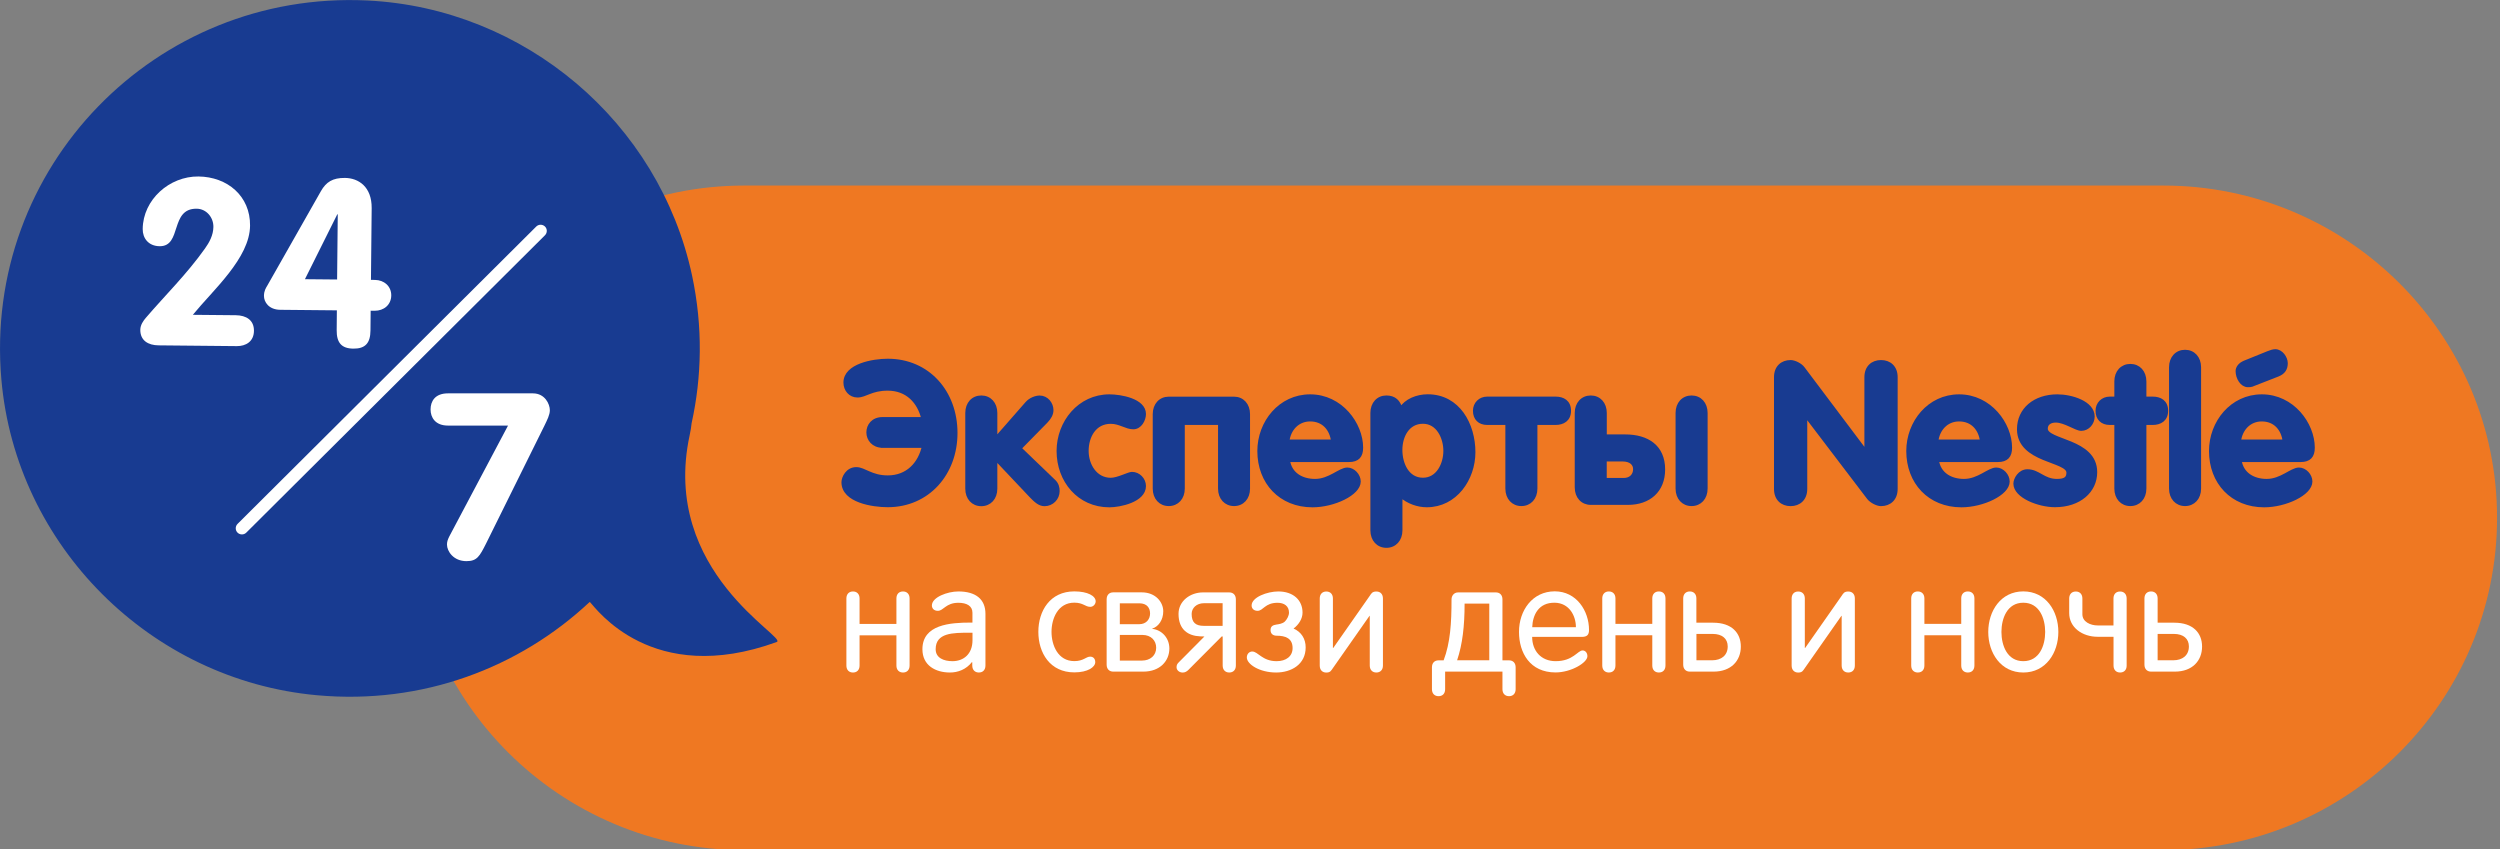 <svg width="212" height="72" viewBox="0 0 212 72" fill="none" xmlns="http://www.w3.org/2000/svg">
<rect x="0" y="0" width="212" height="72" fill="#808080" stroke="none"/>
<path d="M183.449 15.735H63.112C47.506 15.735 34.81 28.375 34.81 43.913C34.81 59.451 47.506 72.091 63.112 72.091H183.449C199.056 72.091 211.751 59.451 211.751 43.913C211.751 28.375 199.056 15.735 183.449 15.735Z" fill="#EF7822"/>
<path d="M72.891 56.438C72.891 56.803 72.678 57.03 72.332 57.03C71.987 57.03 71.774 56.803 71.774 56.438V50.748C71.774 50.384 71.992 50.156 72.332 50.156C72.673 50.156 72.891 50.384 72.891 50.748V52.908H76.016V50.748C76.016 50.384 76.229 50.156 76.575 50.156C76.915 50.156 77.133 50.384 77.133 50.748V56.438C77.133 56.803 76.92 57.03 76.575 57.03C76.234 57.03 76.016 56.803 76.016 56.438V53.874H72.891V56.438Z" fill="white"/>
<path d="M83.007 57.029C82.666 57.029 82.448 56.801 82.448 56.437V56.169L82.423 56.143C81.925 56.776 81.229 57.029 80.558 57.029C79.339 57.029 78.221 56.437 78.221 55.056C78.221 52.957 80.584 52.795 82.311 52.795H82.463V51.96C82.463 51.394 81.996 51.116 81.269 51.116C80.203 51.116 80.014 51.798 79.532 51.798C79.192 51.798 79.024 51.586 79.024 51.343C79.024 50.645 80.345 50.155 81.269 50.155C82.743 50.155 83.566 50.812 83.566 52.051V56.437C83.566 56.801 83.352 57.029 83.007 57.029ZM82.463 53.655H82.225C80.802 53.655 79.344 53.655 79.344 55.056C79.344 55.789 80.03 56.068 80.766 56.068C81.716 56.068 82.468 55.461 82.468 54.287V53.655H82.463Z" fill="white"/>
<path d="M91.1 50.15C92.243 50.15 92.913 50.539 92.913 50.994C92.913 51.222 92.72 51.46 92.456 51.46C92.024 51.46 91.862 51.106 91.1 51.106C89.718 51.106 89.169 52.446 89.169 53.584C89.169 54.722 89.718 56.062 91.1 56.062C91.887 56.062 92.09 55.683 92.446 55.683C92.7 55.683 92.878 55.85 92.878 56.148C92.878 56.563 92.258 57.018 91.1 57.018C89.042 57.018 88.052 55.364 88.052 53.579C88.052 51.809 89.042 50.15 91.1 50.15Z" fill="white"/>
<path d="M96.952 56.953H94.402C94.061 56.953 93.843 56.725 93.843 56.361V50.822C93.843 50.458 94.061 50.231 94.402 50.231H96.815C98.009 50.231 98.644 51.075 98.644 51.834C98.644 52.567 98.248 53.134 97.704 53.311V53.326C98.517 53.412 99.162 54.095 99.162 54.995C99.162 56.042 98.375 56.953 96.952 56.953ZM96.622 51.161H94.961V52.931H96.612C97.196 52.931 97.526 52.517 97.526 52.021C97.526 51.541 97.247 51.161 96.622 51.161ZM96.876 53.842H94.961V56.017H96.84C97.536 56.017 98.044 55.587 98.044 54.929C98.044 54.322 97.613 53.842 96.876 53.842Z" fill="white"/>
<path d="M104.242 57.029C103.902 57.029 103.683 56.801 103.683 56.437V53.974H103.597L100.778 56.806C100.651 56.932 100.498 57.033 100.295 57.033C99.99 57.033 99.772 56.821 99.772 56.588C99.772 56.411 99.812 56.31 99.965 56.158L102.134 53.974L101.778 53.963C100.778 53.923 99.939 53.417 99.939 52.056C99.939 50.959 100.94 50.236 102.007 50.236H104.242C104.583 50.236 104.801 50.463 104.801 50.827V56.442C104.801 56.801 104.583 57.029 104.242 57.029ZM103.683 51.151H102.109C101.458 51.151 101.052 51.566 101.052 52.062C101.052 52.77 101.367 53.073 102.093 53.073H103.678V51.151H103.683Z" fill="white"/>
<path d="M108.22 57.029C106.798 57.029 105.731 56.32 105.731 55.754C105.731 55.45 105.944 55.248 106.188 55.248C106.686 55.248 107.036 56.068 108.256 56.068C109.069 56.068 109.612 55.648 109.612 54.955C109.612 54.12 108.992 53.908 108.266 53.908C107.961 53.908 107.743 53.756 107.743 53.427C107.743 53.114 107.936 53.007 108.24 52.962C108.403 52.937 108.749 52.901 108.952 52.709C109.13 52.532 109.307 52.218 109.307 51.95C109.307 51.394 108.901 51.116 108.332 51.116C107.265 51.116 107.123 51.798 106.645 51.798C106.305 51.798 106.137 51.586 106.137 51.343C106.137 50.645 107.468 50.155 108.398 50.155C109.668 50.155 110.455 50.888 110.455 51.95C110.455 52.466 110.141 52.962 109.693 53.301C110.354 53.589 110.72 54.171 110.72 54.894C110.725 56.356 109.48 57.029 108.22 57.029Z" fill="white"/>
<path d="M116.714 57.029C116.374 57.029 116.156 56.801 116.156 56.437V52.228H116.13L113.031 56.654C112.879 56.867 112.818 57.033 112.472 57.033C112.127 57.033 111.914 56.806 111.914 56.442V50.752C111.914 50.387 112.132 50.16 112.472 50.16C112.813 50.16 113.031 50.387 113.031 50.752V54.95H113.057L116.156 50.524C116.293 50.322 116.369 50.16 116.714 50.16C117.06 50.16 117.273 50.387 117.273 50.752V56.442C117.273 56.801 117.055 57.029 116.714 57.029Z" fill="white"/>
<path d="M127.967 59.036C127.627 59.036 127.408 58.809 127.408 58.445V56.953H122.547V58.445C122.547 58.814 122.333 59.036 121.988 59.036C121.647 59.036 121.429 58.809 121.429 58.445V56.588C121.429 56.224 121.642 55.997 121.988 55.997H122.42C122.989 54.494 123.09 52.825 123.09 50.827C123.09 50.514 123.304 50.236 123.649 50.236H126.85C127.19 50.236 127.408 50.463 127.408 50.827V55.997H127.967C128.308 55.997 128.526 56.224 128.526 56.588V58.445C128.526 58.809 128.308 59.036 127.967 59.036ZM126.291 51.187H124.198C124.198 53.093 124.02 54.626 123.563 55.992H126.291V51.187Z" fill="white"/>
<path d="M129.928 54.019C129.928 55.167 130.665 56.067 131.92 56.067C133.403 56.067 133.784 55.157 134.206 55.157C134.409 55.157 134.612 55.334 134.612 55.648C134.612 56.194 133.23 57.023 131.91 57.023C129.75 57.023 128.811 55.369 128.811 53.584C128.811 51.763 129.954 50.145 131.844 50.145C133.683 50.145 134.749 51.798 134.749 53.417C134.749 53.806 134.612 54.009 134.13 54.009H129.928V54.019ZM133.637 53.184C133.637 52.223 133.078 51.136 131.849 51.111C130.467 51.085 129.969 52.158 129.933 53.184H133.637Z" fill="white"/>
<path d="M136.99 56.437C136.99 56.801 136.777 57.029 136.431 57.029C136.091 57.029 135.872 56.801 135.872 56.437V50.746C135.872 50.382 136.091 50.155 136.431 50.155C136.771 50.155 136.99 50.382 136.99 50.746V52.906H140.114V50.746C140.114 50.382 140.328 50.155 140.673 50.155C141.019 50.155 141.232 50.382 141.232 50.746V56.437C141.232 56.801 141.019 57.029 140.673 57.029C140.328 57.029 140.114 56.801 140.114 56.437V53.872H136.99V56.437Z" fill="white"/>
<path d="M145.276 52.805C146.851 52.805 147.623 53.675 147.623 54.828C147.623 56.027 146.8 56.953 145.311 56.953H143.295C142.954 56.953 142.736 56.725 142.736 56.361V50.746C142.736 50.382 142.954 50.155 143.295 50.155C143.635 50.155 143.853 50.382 143.853 50.746V52.805H145.276ZM145.23 53.756H143.858V55.992H145.189C145.962 55.992 146.51 55.577 146.51 54.818C146.51 54.171 146.053 53.756 145.23 53.756Z" fill="white"/>
<path d="M156.732 57.029C156.391 57.029 156.173 56.801 156.173 56.437V52.228H156.148L153.049 56.654C152.896 56.867 152.835 57.033 152.49 57.033C152.149 57.033 151.931 56.806 151.931 56.442V50.752C151.931 50.387 152.149 50.16 152.49 50.16C152.83 50.16 153.049 50.387 153.049 50.752V54.95H153.074L156.173 50.524C156.31 50.322 156.386 50.16 156.732 50.16C157.077 50.16 157.291 50.387 157.291 50.752V56.442C157.291 56.801 157.077 57.029 156.732 57.029Z" fill="white"/>
<path d="M163.189 56.437C163.189 56.801 162.976 57.029 162.63 57.029C162.29 57.029 162.071 56.801 162.071 56.437V50.746C162.071 50.382 162.29 50.155 162.63 50.155C162.97 50.155 163.189 50.382 163.189 50.746V52.906H166.313V50.746C166.313 50.382 166.527 50.155 166.872 50.155C167.218 50.155 167.431 50.382 167.431 50.746V56.437C167.431 56.801 167.218 57.029 166.872 57.029C166.527 57.029 166.313 56.801 166.313 56.437V53.872H163.189V56.437Z" fill="white"/>
<path d="M171.576 50.15C173.481 50.15 174.548 51.804 174.548 53.589C174.548 55.369 173.481 57.029 171.576 57.029C169.671 57.029 168.604 55.374 168.604 53.589C168.604 51.809 169.671 50.15 171.576 50.15ZM171.576 56.067C172.948 56.067 173.431 54.727 173.431 53.589C173.431 52.451 172.948 51.111 171.576 51.111C170.205 51.111 169.722 52.451 169.722 53.589C169.722 54.727 170.205 56.067 171.576 56.067Z" fill="white"/>
<path d="M179.786 57.029C179.446 57.029 179.227 56.801 179.227 56.437V53.999H177.881C176.586 53.999 175.468 53.215 175.468 51.991V50.752C175.468 50.387 175.686 50.16 176.027 50.16C176.367 50.16 176.586 50.387 176.586 50.752V52.092C176.586 52.724 177.256 53.038 177.891 53.038H179.222V50.752C179.222 50.387 179.436 50.16 179.781 50.16C180.121 50.16 180.34 50.387 180.34 50.752V56.442C180.345 56.801 180.127 57.029 179.786 57.029Z" fill="white"/>
<path d="M184.389 52.805C185.964 52.805 186.736 53.675 186.736 54.828C186.736 56.027 185.913 56.953 184.425 56.953H182.408C182.067 56.953 181.849 56.725 181.849 56.361V50.746C181.849 50.382 182.067 50.155 182.408 50.155C182.748 50.155 182.967 50.382 182.967 50.746V52.805H184.389ZM184.338 53.756H182.967V55.992H184.298C185.07 55.992 185.618 55.577 185.618 54.818C185.618 54.171 185.161 53.756 184.338 53.756Z" fill="white"/>
<path d="M74.843 37.823C74.04 37.823 73.618 37.237 73.618 36.67C73.618 36.084 74.02 35.517 74.843 35.517H78.282C77.932 34.065 76.926 32.978 75.28 32.978C73.872 32.978 73.4 33.559 72.714 33.559C72.094 33.559 71.673 33.044 71.673 32.442C71.673 30.975 74.055 30.57 75.28 30.57C78.699 30.57 81.046 33.241 81.046 36.716C81.046 40.17 78.683 42.861 75.28 42.861C74.04 42.861 71.505 42.492 71.505 40.894C71.505 40.509 71.856 39.761 72.612 39.761C73.298 39.761 73.872 40.464 75.28 40.464C76.956 40.464 77.998 39.326 78.333 37.828H74.843V37.823Z" fill="#183B91" stroke="#183B91" stroke-width="0.3" stroke-miterlimit="10"/>
<path d="M82.006 35.021C82.006 34.222 82.509 33.686 83.215 33.686C83.921 33.686 84.424 34.222 84.424 35.021V37.227L87.071 34.207C87.371 33.858 87.843 33.691 88.163 33.691C88.768 33.691 89.184 34.242 89.184 34.779C89.184 35.127 89.001 35.431 88.717 35.729L86.472 38.016L89.408 40.838C89.642 41.071 89.708 41.374 89.708 41.637C89.708 42.269 89.205 42.775 88.57 42.775C88.133 42.775 87.782 42.426 87.411 42.042L84.46 38.921H84.424V41.44C84.424 42.239 83.921 42.775 83.215 42.775C82.509 42.775 82.006 42.239 82.006 41.44V35.021Z" fill="#183B91" stroke="#183B91" stroke-width="0.3" stroke-miterlimit="10"/>
<path d="M96.104 36.255C95.499 36.255 94.966 35.79 94.194 35.79C92.817 35.79 92.167 37.009 92.167 38.243C92.167 39.427 92.888 40.666 94.194 40.666C94.798 40.666 95.702 40.165 95.987 40.165C96.556 40.165 97.028 40.651 97.028 41.217C97.028 42.451 94.951 42.871 94.077 42.871C91.476 42.871 89.748 40.752 89.748 38.248C89.748 35.81 91.526 33.59 94.077 33.59C95.032 33.59 97.028 33.939 97.028 35.107C97.028 35.603 96.678 36.255 96.104 36.255Z" fill="#183B91" stroke="#183B91" stroke-width="0.3" stroke-miterlimit="10"/>
<path d="M104.649 42.765C103.943 42.765 103.44 42.229 103.44 41.43V35.886H100.32V41.43C100.32 42.229 99.817 42.765 99.111 42.765C98.405 42.765 97.902 42.229 97.902 41.43V35.123C97.902 34.323 98.405 33.787 99.111 33.787H104.644C105.35 33.787 105.853 34.323 105.853 35.123V41.435C105.853 42.234 105.35 42.765 104.649 42.765Z" fill="#183B91" stroke="#183B91" stroke-width="0.3" stroke-miterlimit="10"/>
<path d="M109.236 39.027C109.404 40.211 110.395 40.762 111.517 40.762C112.757 40.762 113.616 39.796 114.251 39.796C114.769 39.796 115.241 40.312 115.241 40.833C115.241 41.87 113.097 42.871 111.299 42.871C108.581 42.871 106.772 40.904 106.772 38.248C106.772 35.81 108.551 33.59 111.101 33.59C113.717 33.59 115.444 35.962 115.444 37.965C115.444 38.683 115.124 39.032 114.388 39.032H109.236V39.027ZM113.026 37.424C112.894 36.372 112.224 35.588 111.101 35.588C110.029 35.588 109.307 36.407 109.191 37.424H113.026Z" fill="#183B91" stroke="#183B91" stroke-width="0.3" stroke-miterlimit="10"/>
<path d="M116.359 35.021C116.359 34.222 116.862 33.686 117.568 33.686C118.238 33.686 118.625 34.055 118.777 34.688C119.229 33.954 120.169 33.585 121.073 33.585C123.674 33.585 124.965 36.008 124.965 38.344C124.965 40.615 123.42 42.866 120.992 42.866C120.235 42.866 119.417 42.583 118.777 42.032V44.97C118.777 45.769 118.274 46.306 117.568 46.306C116.862 46.306 116.359 45.769 116.359 44.97V35.021ZM120.667 40.661C121.927 40.661 122.547 39.361 122.547 38.238C122.547 37.1 121.927 35.785 120.667 35.785C119.376 35.785 118.772 36.989 118.772 38.157C118.772 39.326 119.341 40.661 120.667 40.661Z" fill="#183B91" stroke="#183B91" stroke-width="0.3" stroke-miterlimit="10"/>
<path d="M127.805 35.886H126.113C125.458 35.886 125.056 35.487 125.056 34.834C125.056 34.232 125.508 33.782 126.113 33.782H131.915C132.534 33.782 133.073 34.065 133.073 34.834C133.073 35.588 132.534 35.886 131.915 35.886H130.223V41.43C130.223 42.229 129.72 42.765 129.014 42.765C128.308 42.765 127.805 42.229 127.805 41.43V35.886Z" fill="#183B91" stroke="#183B91" stroke-width="0.3" stroke-miterlimit="10"/>
<path d="M133.688 41.328V35.021C133.688 34.222 134.191 33.686 134.897 33.686C135.603 33.686 136.106 34.222 136.106 35.021V36.989H137.818C139.698 36.989 141.054 37.874 141.054 39.811C141.054 41.617 139.83 42.664 138.052 42.664H134.897C134.191 42.664 133.688 42.133 133.688 41.328ZM136.101 40.681H137.696C138.25 40.681 138.636 40.332 138.636 39.781C138.636 39.331 138.285 38.982 137.594 38.982H136.101V40.681ZM142.238 35.021C142.238 34.222 142.741 33.686 143.447 33.686C144.153 33.686 144.656 34.222 144.656 35.021V41.43C144.656 42.229 144.153 42.765 143.447 42.765C142.741 42.765 142.238 42.229 142.238 41.43V35.021Z" fill="#183B91" stroke="#183B91" stroke-width="0.3" stroke-miterlimit="10"/>
<path d="M150.585 31.981C150.585 31.147 151.123 30.682 151.845 30.682C152.165 30.682 152.683 30.934 152.901 31.233L158.215 38.294H158.251V31.981C158.251 31.147 158.789 30.682 159.511 30.682C160.232 30.682 160.771 31.147 160.771 31.981V41.465C160.771 42.3 160.232 42.77 159.511 42.77C159.191 42.77 158.688 42.517 158.454 42.219L153.14 35.239H153.105V41.465C153.105 42.3 152.566 42.77 151.845 42.77C151.123 42.77 150.585 42.305 150.585 41.465V31.981Z" fill="#183B91" stroke="#183B91" stroke-width="0.3" stroke-miterlimit="10"/>
<path d="M164.266 39.027C164.434 40.211 165.424 40.762 166.547 40.762C167.787 40.762 168.645 39.796 169.28 39.796C169.798 39.796 170.271 40.312 170.271 40.833C170.271 41.87 168.127 42.871 166.329 42.871C163.611 42.871 161.802 40.904 161.802 38.248C161.802 35.81 163.58 33.59 166.13 33.59C168.747 33.59 170.474 35.962 170.474 37.965C170.474 38.683 170.154 39.032 169.417 39.032H164.266V39.027ZM168.056 37.424C167.924 36.372 167.253 35.588 166.13 35.588C165.058 35.588 164.337 36.407 164.22 37.424H168.056Z" fill="#183B91" stroke="#183B91" stroke-width="0.3" stroke-miterlimit="10"/>
<path d="M176.489 36.387C176.037 36.387 175.112 35.684 174.325 35.684C173.888 35.684 173.502 35.886 173.502 36.352C173.502 37.469 177.693 37.302 177.693 40.039C177.693 41.642 176.337 42.861 174.254 42.861C172.897 42.861 170.885 42.092 170.885 41.01C170.885 40.641 171.256 39.943 171.927 39.943C172.867 39.943 173.283 40.762 174.426 40.762C175.163 40.762 175.382 40.529 175.382 40.079C175.382 38.977 171.19 39.144 171.19 36.392C171.19 34.723 172.547 33.59 174.462 33.59C175.651 33.59 177.48 34.141 177.48 35.325C177.475 35.871 177.058 36.387 176.489 36.387Z" fill="#183B91" stroke="#183B91" stroke-width="0.3" stroke-miterlimit="10"/>
<path d="M179.446 35.886H178.907C178.252 35.886 177.851 35.487 177.851 34.834C177.851 34.232 178.303 33.782 178.907 33.782H179.446V32.346C179.446 31.547 179.949 31.01 180.655 31.01C181.361 31.01 181.864 31.547 181.864 32.346V33.782H182.55C183.17 33.782 183.708 34.065 183.708 34.834C183.708 35.588 183.17 35.886 182.55 35.886H181.864V41.43C181.864 42.229 181.361 42.765 180.655 42.765C179.949 42.765 179.446 42.229 179.446 41.43V35.886Z" fill="#183B91" stroke="#183B91" stroke-width="0.3" stroke-miterlimit="10"/>
<path d="M184.084 31.147C184.084 30.348 184.587 29.812 185.293 29.812C185.999 29.812 186.502 30.348 186.502 31.147V41.43C186.502 42.229 185.999 42.765 185.293 42.765C184.587 42.765 184.084 42.229 184.084 41.43V31.147Z" fill="#183B91" stroke="#183B91" stroke-width="0.3" stroke-miterlimit="10"/>
<path d="M189.937 39.027C190.104 40.211 191.095 40.762 192.218 40.762C193.457 40.762 194.316 39.796 194.951 39.796C195.469 39.796 195.942 40.312 195.942 40.833C195.942 41.87 193.798 42.871 191.999 42.871C189.281 42.871 187.473 40.904 187.473 38.248C187.473 35.81 189.251 33.59 191.801 33.59C194.417 33.59 196.145 35.962 196.145 37.965C196.145 38.683 195.825 39.032 195.088 39.032H189.937V39.027ZM192.314 29.928C192.568 29.827 192.766 29.761 192.949 29.761C193.452 29.761 193.854 30.348 193.854 30.798C193.854 31.284 193.635 31.597 193.168 31.784L191.288 32.518C190.953 32.649 190.953 32.684 190.617 32.684C190.114 32.684 189.728 32.052 189.728 31.465C189.728 31.213 189.911 30.95 190.196 30.798L190.328 30.732L192.314 29.928ZM193.721 37.424C193.589 36.372 192.919 35.588 191.796 35.588C190.724 35.588 190.003 36.407 189.886 37.424H193.721Z" fill="#183B91" stroke="#183B91" stroke-width="0.3" stroke-miterlimit="10"/>
<path d="M58.484 36.903C58.566 36.539 58.616 36.2 58.647 35.897C59.516 31.961 59.617 27.738 58.688 23.368C55.909 10.369 44.478 0.683 31.147 0.041C13.209 -0.824 -1.453 14.183 0.117 32.179C1.341 46.26 12.736 57.666 26.875 58.956C35.831 59.775 44.051 56.619 49.985 51.065C49.995 51.055 50.031 51.06 50.041 51.07C50.518 51.556 55.279 58.293 65.861 54.444C66.892 54.075 55.969 48.541 58.484 36.903Z" fill="#183B91"/>
<path d="M20.514 45.319C20.382 45.319 20.245 45.269 20.143 45.167C19.94 44.965 19.94 44.636 20.143 44.429L45.474 19.21C45.677 19.008 46.012 19.008 46.215 19.21C46.419 19.412 46.419 19.741 46.215 19.949L20.885 45.167C20.783 45.269 20.651 45.319 20.514 45.319Z" fill="white"/>
<path d="M19.996 26.731C20.875 26.741 21.545 27.141 21.535 28.056C21.525 28.967 20.844 29.356 20.087 29.351L13.437 29.286C12.563 29.276 11.888 28.876 11.898 27.96C11.903 27.546 12.162 27.192 12.365 26.954C14.037 25.006 15.845 23.241 17.38 21.076C17.745 20.566 18.086 19.954 18.096 19.241C18.106 18.426 17.496 17.708 16.678 17.698C14.387 17.672 15.449 20.899 13.539 20.879C12.584 20.869 12.091 20.191 12.101 19.418C12.127 16.919 14.377 14.941 16.826 14.966C19.274 14.992 21.23 16.615 21.205 19.134C21.18 21.891 18.065 24.592 16.353 26.696L19.996 26.731Z" fill="white"/>
<path d="M23.765 26.271C22.79 26.261 22.378 25.603 22.384 25.087C22.389 24.652 22.551 24.415 22.668 24.218L27.21 16.216C27.657 15.427 28.216 15.078 29.252 15.088C30.405 15.098 31.533 15.841 31.518 17.647L31.457 23.732L31.797 23.737C32.575 23.747 33.184 24.268 33.179 25.057C33.169 25.851 32.549 26.357 31.772 26.352L31.432 26.347L31.416 28.031C31.406 29.083 30.985 29.574 29.968 29.564C28.952 29.554 28.541 29.053 28.551 28.001L28.566 26.317L23.765 26.271ZM28.642 18.173H28.602L25.858 23.676L28.587 23.702L28.642 18.173Z" fill="white"/>
<path d="M43.081 36.089H37.985C36.908 36.089 36.512 35.396 36.512 34.723C36.512 34.03 36.888 33.357 37.985 33.357H45.194C46.21 33.357 46.627 34.268 46.627 34.784C46.627 35.178 46.408 35.598 46.169 36.094L41.226 46.078C40.668 47.186 40.449 47.585 39.555 47.585C38.458 47.585 37.904 46.751 37.904 46.179C37.904 45.941 37.965 45.764 38.102 45.486L43.081 36.089Z" fill="white"/>
</svg>
